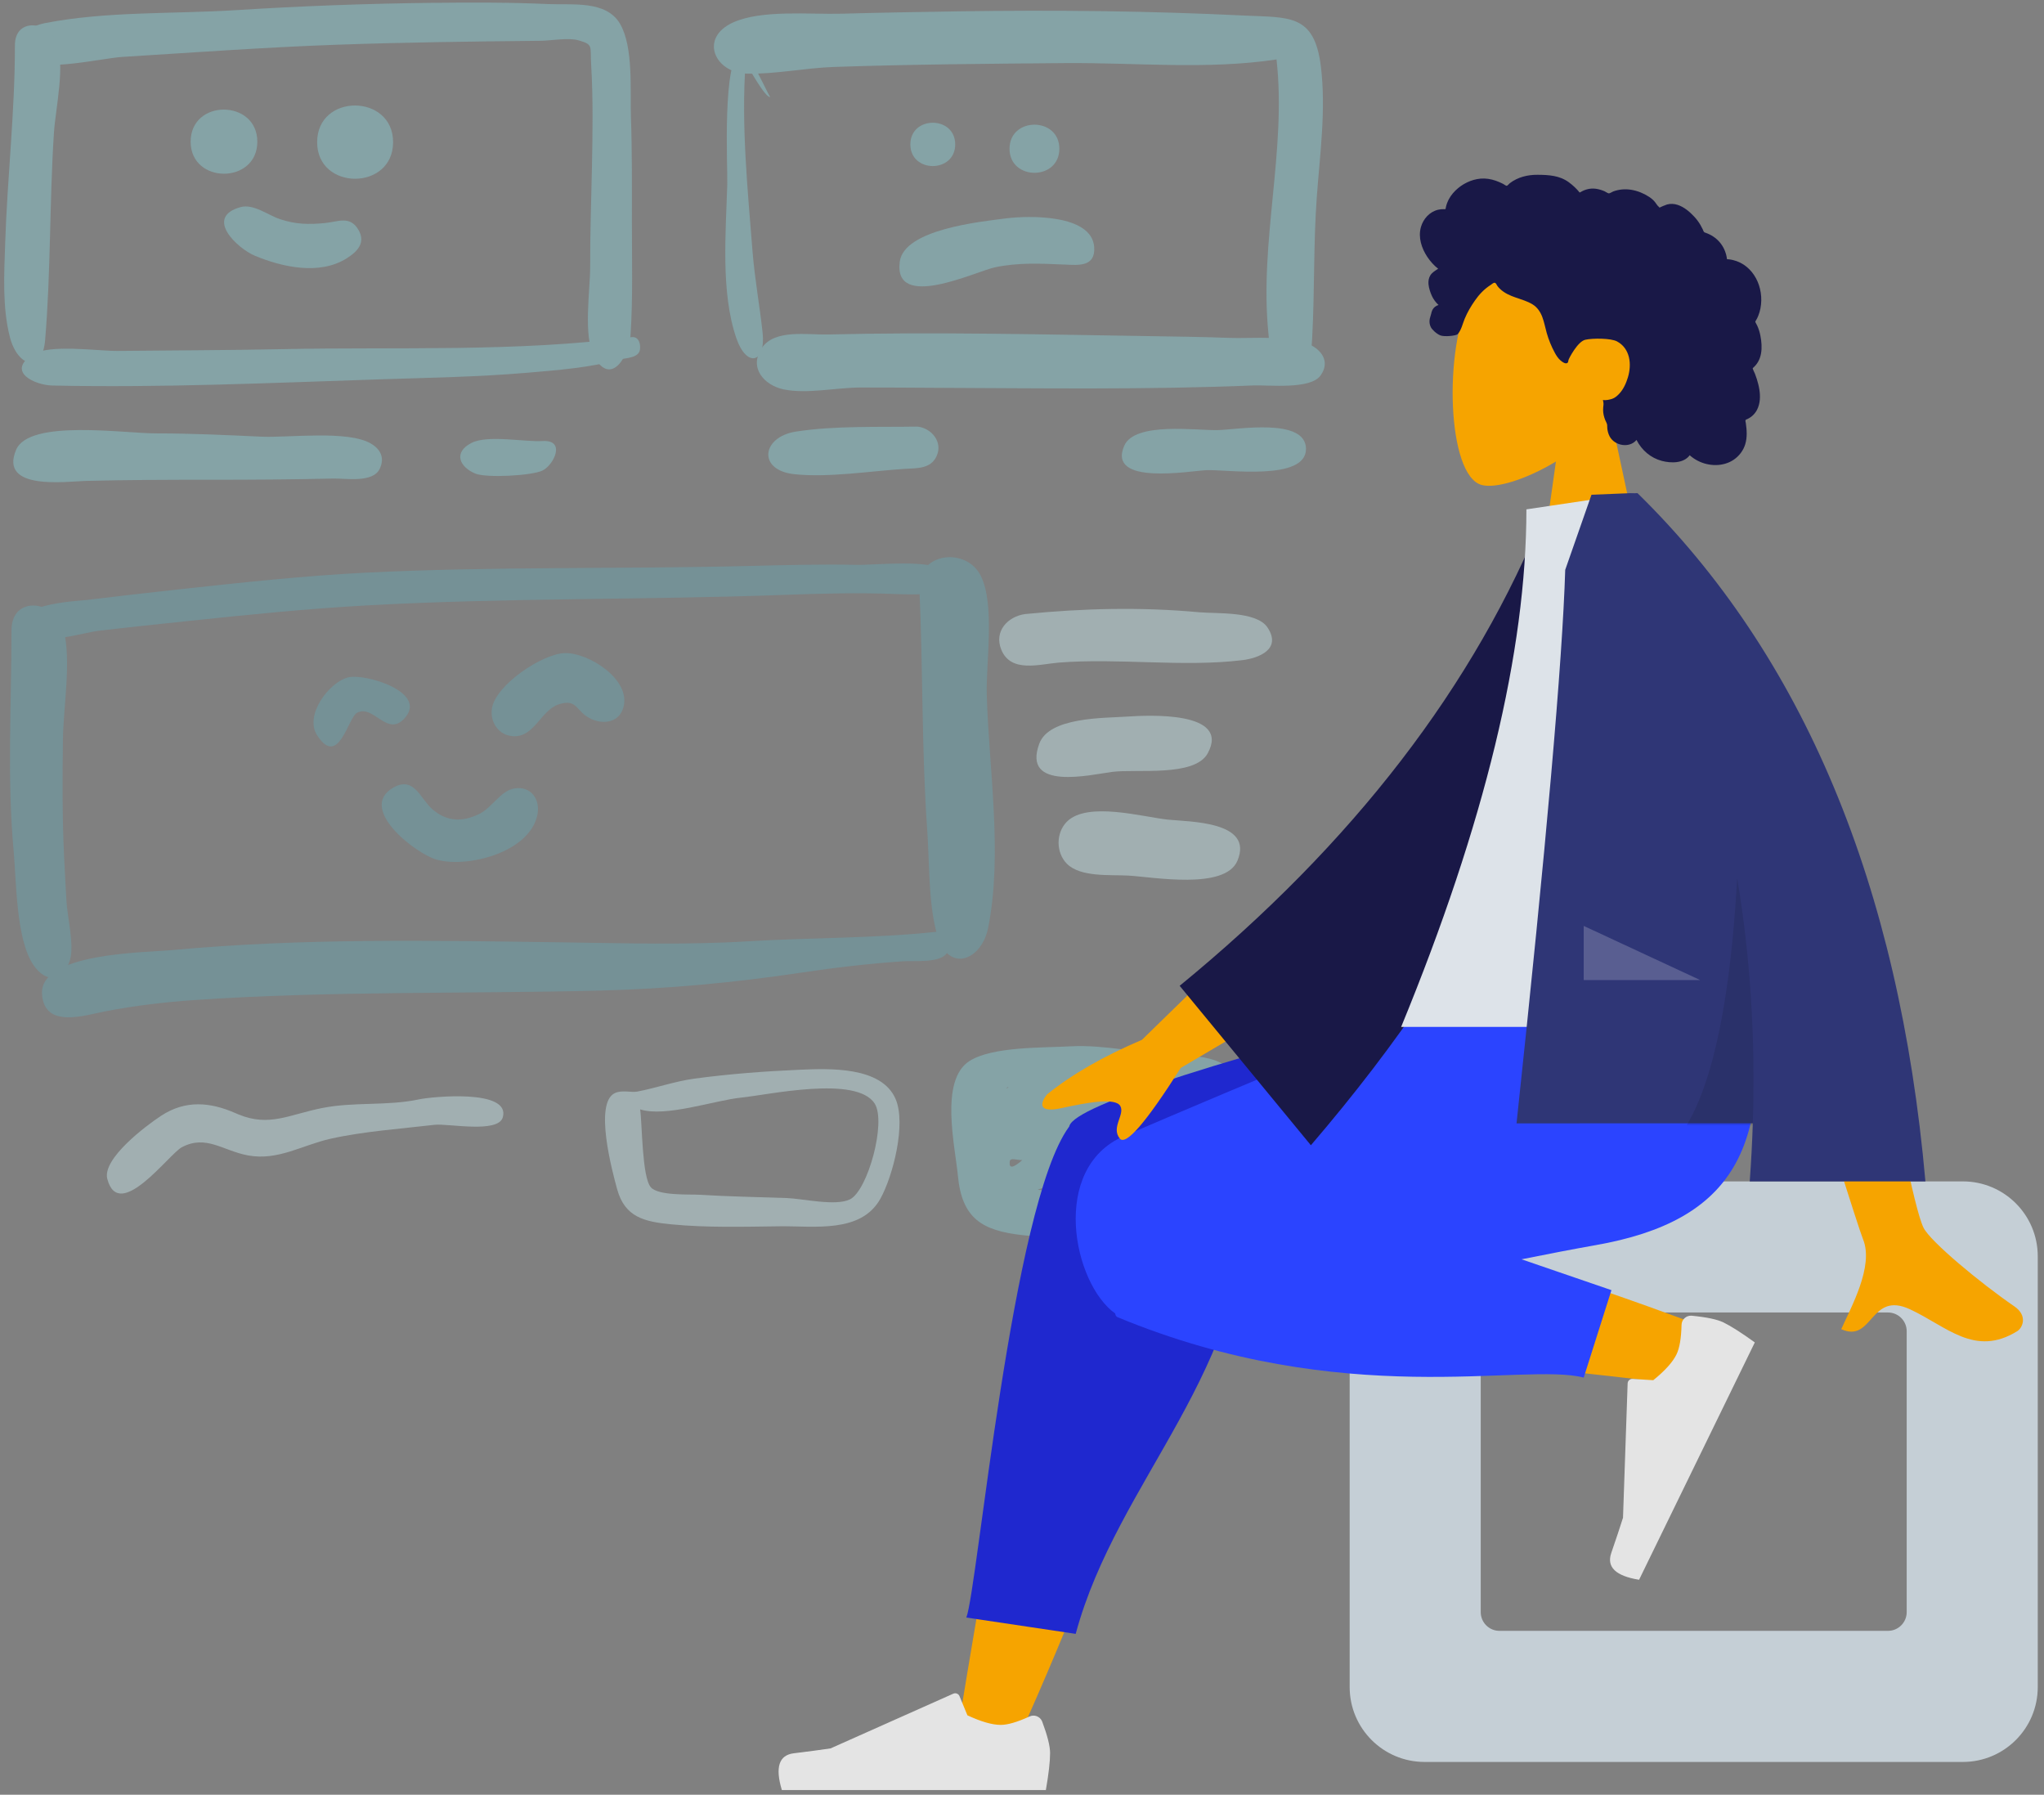 <?xml version="1.0" encoding="UTF-8"?>
<svg width="262px" height="230px" viewBox="0 0 262 230" version="1.1" xmlns="http://www.w3.org/2000/svg" xmlns:xlink="http://www.w3.org/1999/xlink">
    <rect x="0" y="0" width="262" height="230" fill="#808080" stroke="none"/>
    <!-- Generator: Sketch 62 (91390) - https://sketch.com -->
    <title>Graphic</title>
    <desc>Created with Sketch.</desc>
    <g id="Career-pathways-✓" stroke="none" stroke-width="1" fill="none" fill-rule="evenodd">
        <g id="Career-pathways_desktop" transform="translate(-290, -1090)">
            <g id="4" transform="translate(251, 940)">
                <g id="Graphic" transform="translate(39, 150)">
                    <g id="Cards" opacity="0.5">
                        <path d="M55.509,0.362 C47.085,0.456 38.665,0.767 30.257,1.299 C22.262,1.806 13.587,1.421 5.722,2.971 C3.488,3.411 0.471,5.446 3.441,7.685 C5.528,9.259 13.165,7.449 15.657,7.296 C24.836,6.731 34.02,6.056 43.212,5.731 C51.914,5.423 60.615,5.315 69.322,5.228 C70.651,5.215 72.857,4.789 74.181,5.175 C76.083,5.729 75.632,5.88 75.774,8.294 C76.032,12.668 75.961,17.058 75.874,21.436 C75.79,25.673 75.634,29.909 75.649,34.148 C75.659,37.172 74.693,43.181 76.21,45.808 C78.394,49.588 80.66,45.482 80.823,42.97 C81.136,38.165 80.996,33.302 80.997,28.491 C80.998,23.976 81.031,19.46 80.872,14.947 C80.756,11.687 81.222,5.996 79.466,3.032 C77.677,0.013 73.371,0.664 70.228,0.52 C65.326,0.295 60.415,0.311 55.509,0.362" id="Fill-173" fill="#89C5CC"></path>
                        <path d="M1.91,5.81 C1.919,14.295 0.937,22.722 0.662,31.197 C0.536,35.093 0.28,39.371 1.266,43.196 C2.261,47.058 5.421,47.895 5.785,43.583 C6.522,34.853 6.341,25.8 6.915,17 C7.118,13.892 8.437,8.198 7.206,5.289 C6.122,2.726 1.905,2.234 1.91,5.81" id="Fill-171" fill="#89C5CC"></path>
                        <path d="M80.906,43.208 C66.276,45.144 50.982,44.438 36.247,44.743 C29.178,44.889 22.111,44.898 15.041,44.972 C12.573,44.997 6.307,44.059 4.173,45.446 C0.775,47.654 4.461,49.358 6.711,49.407 C20.663,49.712 34.771,49.071 48.72,48.613 C54.987,48.407 61.275,48.307 67.526,47.774 C71.374,47.446 75.579,47.128 79.316,46.094 C80.112,45.874 81.846,45.919 82.024,44.834 C82.134,44.162 81.935,43.066 80.906,43.208" id="Fill-175" fill="#89C5CC"></path>
                        <path d="M20.07,55.54 C16.004,55.564 3.751,53.675 2.067,57.64 C-0.178,62.928 8.58,61.694 10.935,61.633 C16.285,61.496 21.63,61.481 26.981,61.484 C32.231,61.486 37.481,61.452 42.73,61.327 C44.251,61.291 47.791,61.922 48.666,60.091 C49.331,58.699 48.805,57.601 47.579,56.864 C44.628,55.091 36.963,56.119 33.509,55.96 C29.036,55.754 24.548,55.54 20.07,55.54" id="Fill-177" fill="#89C5CC"></path>
                        <path d="M69.537,56.519 C67.213,56.657 62.513,55.699 60.431,56.763 C58.065,57.972 58.899,59.864 60.941,60.696 C62.356,61.272 68.159,60.97 69.537,60.303 C70.973,59.607 72.597,56.331 69.537,56.519" id="Fill-179" fill="#89C5CC"></path>
                        <path d="M95.013,6.643 C92.531,7.324 93.284,21.414 93.22,23.647 C93.045,29.767 92.357,37.464 94.39,43.358 C95.687,47.115 98.178,46.605 97.753,42.65 C97.381,39.178 96.741,35.746 96.464,32.252 C95.839,24.345 94.987,15.911 95.578,7.997 C95.83,8.457 98.184,12.722 98.738,12.404 C98.571,12.503 96.023,6.377 95.013,6.643" id="Fill-181" fill="#89C5CC"></path>
                        <path d="M122.93,1.453 C117.907,1.528 112.885,1.617 107.864,1.756 C103.871,1.867 97.598,1.211 93.937,2.891 C89.577,4.89 91.645,9.345 95.74,9.439 C99.363,9.523 103.226,8.706 106.881,8.581 C116.754,8.243 126.645,8.171 136.522,8.086 C145.456,8.009 154.769,8.962 163.624,7.62 C164.937,19.283 161.385,30.995 162.593,42.792 C162.78,44.623 162.696,47.21 165.028,47.627 C167.971,48.154 168.092,45.239 168.203,43.152 C168.522,37.193 168.349,31.229 168.786,25.262 C169.19,19.732 169.986,14.081 169.313,8.542 C168.486,1.727 165.22,2.273 159.447,1.99 C147.254,1.392 135.137,1.274 122.93,1.453" id="Fill-183" fill="#89C5CC"></path>
                        <path d="M106.098,42.866 C103.538,42.931 99.288,42.142 97.648,44.596 C95.942,47.15 97.966,49.377 100.447,49.901 C103.384,50.521 107.213,49.671 110.261,49.662 C113.435,49.652 116.61,49.688 119.784,49.7 C133.392,49.753 147.058,49.959 160.657,49.397 C162.556,49.318 167.946,49.955 169.26,48.134 C170.426,46.518 169.61,45.069 168.074,44.246 C165.554,42.895 160.378,43.409 157.575,43.302 C154.113,43.17 150.646,43.127 147.183,43.073 C133.511,42.862 119.768,42.528 106.098,42.866" id="Fill-185" fill="#89C5CC"></path>
                        <path d="M117.609,54.67 C112.517,54.757 107.083,54.534 102.041,55.306 C97.608,55.985 97.062,60.271 101.834,60.772 C106.22,61.233 111.537,60.372 115.944,60.089 C117.509,59.988 119.329,60.131 120.079,58.401 C120.862,56.593 119.365,54.859 117.609,54.67" id="Fill-187" fill="#89C5CC"></path>
                        <path d="M156.108,55.12 C153.39,55.188 145.451,54.019 144.104,57.124 C141.863,62.292 152.611,60.329 154.673,60.253 C157.272,60.157 167.4,61.675 167.402,57.538 C167.404,53.481 158.597,55.059 156.108,55.12" id="Fill-189" fill="#89C5CC"></path>
                        <path d="M1.47,80.804 C1.477,90.207 0.891,99.697 1.749,109.076 C2.104,112.955 2.043,120.386 4.29,123.674 C5.885,126.008 8.097,125.845 8.968,123.042 C9.55,121.168 8.619,117.421 8.515,115.416 C8.415,113.493 8.298,111.57 8.209,109.646 C7.98,104.688 7.999,99.739 8.067,94.779 C8.125,90.524 9.149,84.895 8.184,80.804 C7.283,76.991 1.47,76.099 1.47,80.804" id="Fill-191" fill="#69A1AC"></path>
                        <path d="M95.967,72.532 C79.654,72.941 63.304,72.576 47.006,73.383 C38.968,73.781 30.961,74.656 22.963,75.527 C19.034,75.956 15.107,76.398 11.185,76.881 C10.001,77.027 0.166,77.408 3.865,81.148 C5.48,82.782 10.621,81.076 12.654,80.835 C16.593,80.37 20.539,79.965 24.482,79.548 C31.987,78.754 39.5,78.002 47.037,77.585 C64.786,76.601 82.609,76.896 100.375,76.241 C105.181,76.064 109.973,75.937 114.781,76.126 C116.044,76.176 125.321,76.647 121.293,73.221 C119.388,71.6 112.207,72.436 109.827,72.387 C105.207,72.292 100.585,72.416 95.967,72.532" id="Fill-193" fill="#69A1AC"></path>
                        <path d="M117.846,75.344 C117.638,70.773 123.865,70.081 125.711,73.781 C127.576,77.518 126.364,84.934 126.485,89.078 C126.764,98.672 128.543,109.413 126.664,118.902 C126.01,122.202 123.227,123.936 121.374,122.138 L121.366,122.149 C120.477,123.459 117.193,123.094 115.755,123.192 C111.378,123.49 107.082,123.992 102.743,124.642 C94.099,125.938 85.53,126.734 76.793,126.95 C59.512,127.378 42.159,126.978 24.904,128.162 C21.083,128.425 17.319,128.875 13.56,129.594 C10.875,130.109 5.702,131.869 5.388,127.434 C5.009,122.09 18.418,122.099 22.251,121.742 C38.713,120.211 55.445,120.534 71.957,120.764 C79.941,120.875 87.911,121.119 95.889,120.631 C103.86,120.143 112.101,120.271 120.014,119.414 C120.014,119.414 120.015,119.414 120.016,119.414 C118.994,115.465 119.143,110.523 118.857,106.485 C118.122,96.12 118.319,85.72 117.846,75.344 Z" id="Wireframy-Stuff" fill="#69A1AC"></path>
                        <path d="M131.408,78.693 C129.204,78.992 127.366,80.879 128.35,83.271 C129.589,86.283 133.28,85.106 135.718,84.915 C143.468,84.308 151.56,85.521 159.217,84.606 C161.308,84.356 164.341,83.217 162.464,80.407 C161.053,78.296 155.911,78.666 153.725,78.464 C146.25,77.772 138.873,77.957 131.408,78.693" id="Fill-199" fill="#C1DEE2"></path>
                        <path d="M144.488,91.834 C141.483,92.036 134.486,91.877 133.219,95.297 C130.947,101.432 139.846,99.27 142.556,98.921 C145.704,98.516 153.124,99.601 154.8,96.549 C157.796,91.091 147.124,91.652 144.488,91.834" id="Fill-201" fill="#C1DEE2"></path>
                        <path d="M136.759,105.298 C135.333,106.724 135.331,109.271 136.759,110.698 C138.507,112.445 142.317,112.082 144.614,112.209 C147.818,112.388 157.021,114.083 158.612,110.31 C160.759,105.219 152.425,105.326 149.684,105.037 C146.516,104.704 139.385,102.671 136.759,105.298" id="Fill-203" fill="#C1DEE2"></path>
                        <path d="M24.437,18.159 C24.437,23.632 32.985,23.632 32.985,18.159 C32.985,12.715 24.437,12.632 24.437,18.159" id="Fill-205" fill="#89C5CC"></path>
                        <path d="M40.651,18.221 C40.651,24.478 50.388,24.465 50.388,18.221 C50.388,11.986 40.651,11.922 40.651,18.221" id="Fill-207" fill="#89C5CC"></path>
                        <path d="M30.842,26.54 C26.11,27.847 30.47,31.858 32.667,32.774 C36.16,34.23 40.927,35.304 44.42,33.12 C45.81,32.251 46.938,31.097 45.92,29.411 C44.834,27.615 43.349,28.414 41.696,28.579 C39.603,28.79 37.911,28.757 35.89,28.086 C34.381,27.585 32.488,26.087 30.842,26.54" id="Fill-209" fill="#89C5CC"></path>
                        <path d="M116.69,18.505 C116.69,22.207 122.438,22.207 122.438,18.505 C122.438,14.803 116.69,14.803 116.69,18.505" id="Fill-211" fill="#89C5CC"></path>
                        <path d="M129.402,19.062 C129.402,23.175 135.788,23.176 135.788,19.062 C135.788,14.949 129.402,14.95 129.402,19.062" id="Fill-213" fill="#89C5CC"></path>
                        <path d="M128.929,27.988 C125.575,28.421 115.873,29.404 115.33,33.539 C114.493,39.918 125.123,34.755 127.549,34.254 C130.64,33.616 133.399,33.783 136.484,33.907 C138.178,33.974 140.431,34.249 140.253,31.669 C139.962,27.432 131.861,27.613 128.929,27.988" id="Fill-215" fill="#89C5CC"></path>
                        <path d="M44.592,86.815 C42.16,87.463 38.98,91.666 40.653,94.239 C43.396,98.458 44.605,91.98 45.753,91.357 C47.842,90.222 49.537,94.368 51.72,92.193 C55.164,88.761 46.76,86.234 44.592,86.815" id="Fill-217" fill="#69A1AC"></path>
                        <path d="M72.45,83.696 C69.567,83.722 63.48,87.805 63.049,90.818 C62.793,92.61 63.98,94.33 65.911,94.354 C68.54,94.386 69.375,90.968 71.654,90.253 C74.112,89.482 73.747,91.258 75.87,92.178 C77.424,92.852 79.367,92.57 79.907,90.66 C80.925,87.057 75.413,83.639 72.45,83.696" id="eye" fill="#69A1AC"></path>
                        <path d="M50.38,100.954 C45.768,103.656 53.356,109.449 55.987,110.174 C59.958,111.267 67.951,109.226 68.893,104.375 C69.267,102.444 68.059,100.695 65.929,101.041 C64.174,101.326 63.049,103.527 61.424,104.315 C59.23,105.378 57.28,105.306 55.417,103.705 C53.898,102.4 53.085,99.376 50.38,100.954" id="Fill-221" fill="#69A1AC"></path>
                        <path d="M53.722,140.885 C49.602,141.764 45.413,141.174 41.273,142.001 C37.051,142.843 34.528,144.438 30.606,142.831 C30.421,142.753 30.237,142.676 30.053,142.598 C27.017,141.29 23.835,140.903 20.658,142.987 C18.777,144.22 13.068,148.486 13.756,151.089 C15.247,156.732 21.671,147.883 23.309,147.021 C26.433,145.376 28.574,147.477 31.79,148.07 C35.642,148.78 38.741,146.745 42.37,145.934 C46.613,144.986 51.387,144.656 55.705,144.148 C57.41,143.948 63.871,145.297 64.454,143.174 C65.456,139.528 55.342,140.542 53.722,140.885" id="Fill-223" fill="#C1DEE2"></path>
                        <path d="M83.449,152.25 C83.719,152.454 83.503,152.29 83.449,152.25 M94.989,140.665 C98.517,140.307 109.802,137.787 112.12,141.432 C113.629,143.806 111.234,152.569 108.949,153.702 C107.123,154.607 102.869,153.606 100.865,153.535 C97.136,153.404 93.4,153.346 89.675,153.113 C88.426,153.035 84.407,153.265 83.428,152.159 C82.272,150.854 82.323,143.895 82.051,142.169 C85.294,143.219 91.598,141.009 94.989,140.665 M102.521,137.091 C98.004,137.287 93.487,137.627 89.003,138.232 C86.504,138.57 83.971,139.468 81.663,139.894 C80.919,140.031 79.711,139.65 78.799,140.091 C76.132,141.379 78.467,150.089 79.11,152.415 C80.098,155.99 82.583,156.569 86.066,156.905 C90.653,157.35 95.334,157.21 99.936,157.154 C104.371,157.099 110.352,158.082 112.841,153.632 C114.45,150.754 116.175,144.053 114.8,140.846 C112.991,136.626 106.236,136.935 102.521,137.091" id="Fill-225" fill="#C1DEE2"></path>
                        <path d="M153.111,154.644 C152.869,154.954 152.869,154.954 153.111,154.644 M154.101,153.45 C154.026,153.564 153.679,153.93 154.101,153.45 M143.327,153.123 C145.319,152.748 147.311,152.377 149.304,152.013 C147.416,154.656 145.428,153.564 142.203,153.334 C142.578,153.263 142.953,153.193 143.327,153.123 M133.826,152.187 C134.331,152.018 134.836,151.85 135.341,151.681 C135.325,152.065 135.408,152.425 135.588,152.76 C134.724,152.667 133.861,152.566 132.998,152.46 C133.274,152.369 133.551,152.278 133.826,152.187 M129.424,148.936 C129.395,148.243 130.438,148.719 131.036,148.672 C129.884,149.686 129.346,149.775 129.424,148.936 M145.169,141.072 C145.321,140.878 145.522,140.888 145.772,141.101 C145.499,141.193 144.449,141.638 145.169,141.072 M155.38,139.871 C155.407,139.871 155.974,140.636 155.38,139.871 M155.094,139.62 C155.242,139.734 155.242,139.734 155.094,139.62 M153.819,139.472 C155.907,139.824 155.748,142.274 153.819,139.472 M129.291,139.305 C128.866,139.657 129.012,139.315 129.291,139.305 M137.275,134.088 C133.73,134.294 127.224,134.087 124.264,135.975 C120.401,138.44 122.434,146.926 122.779,150.646 C123.29,156.144 125.877,157.71 131.056,158.287 C137.236,158.976 143.585,159.104 149.797,158.941 C155.391,158.794 158.577,156.87 159.602,150.98 C159.916,149.178 160.712,146.39 160.687,144.663 C160.67,143.466 160.073,142.92 159.847,141.902 C158.563,136.105 156.414,135.418 150.473,135.165 C146.1,134.979 141.566,133.863 137.275,134.088" id="quare" fill="#89C5CC"></path>
                    </g>
                    <g id="A-Human/Standing" transform="translate(193, 126.5) scale(-1, 1) translate(-193, -126.5) translate(99, 22)">
                        <g id="Head/Front" transform="translate(61.2, 0)">
                            <g id="Head" transform="translate(14.4, 10.6)" fill="#F6A400">
                                <path d="M22.886,5.48 C26.363,11.961 25.95,28.4 21.456,29.558 C19.664,30.02 15.847,28.888 11.961,26.547 L14.4,43.8 L0,43.8 L4.957,20.694 C2.192,17.449 0.321,13.472 0.634,9.015 C1.535,-3.825 19.409,-1 22.886,5.48 Z"></path>
                            </g>
                            <path d="M43.665,7.096 C43.367,6.048 42.565,5.151 41.484,4.884 C41.222,4.82 40.951,4.794 40.682,4.805 C40.585,4.808 40.558,4.836 40.513,4.769 C40.479,4.719 40.478,4.596 40.465,4.537 C40.422,4.354 40.368,4.173 40.302,3.996 C40.075,3.395 39.695,2.863 39.237,2.414 C38.38,1.576 37.222,0.997 36.019,0.892 C35.361,0.835 34.707,0.942 34.084,1.156 C33.762,1.267 33.45,1.405 33.145,1.557 C33.054,1.603 32.756,1.828 32.664,1.814 C32.563,1.798 32.359,1.545 32.276,1.482 C31.255,0.699 29.995,0.391 28.723,0.4 C27.288,0.411 25.906,0.483 24.709,1.357 C24.456,1.543 24.214,1.745 23.984,1.959 C23.863,2.071 23.746,2.188 23.635,2.31 C23.567,2.383 23.501,2.458 23.438,2.535 C23.331,2.665 23.348,2.708 23.198,2.617 C22.622,2.267 21.954,2.103 21.282,2.186 C20.883,2.235 20.494,2.355 20.125,2.513 C20,2.567 19.709,2.781 19.575,2.783 C19.443,2.785 19.156,2.586 19.019,2.536 C18.28,2.263 17.484,2.196 16.708,2.322 C15.907,2.452 15.12,2.771 14.441,3.213 C14.115,3.426 13.83,3.661 13.601,3.977 C13.503,4.113 13.413,4.257 13.301,4.384 C13.236,4.458 13.106,4.534 13.071,4.627 C13.092,4.571 12.195,4.226 12.11,4.203 C11.659,4.086 11.2,4.11 10.759,4.255 C9.928,4.528 9.214,5.141 8.627,5.769 C8.326,6.092 8.062,6.449 7.838,6.829 C7.731,7.011 7.633,7.198 7.543,7.389 C7.499,7.482 7.471,7.598 7.413,7.681 C7.339,7.789 7.29,7.791 7.156,7.838 C6.476,8.076 5.857,8.479 5.385,9.023 C4.908,9.574 4.598,10.253 4.469,10.967 C4.461,11.009 4.456,11.183 4.432,11.206 C4.398,11.238 4.261,11.224 4.21,11.23 C4.031,11.251 3.853,11.282 3.677,11.324 C3.354,11.4 3.039,11.513 2.742,11.66 C1.581,12.234 0.752,13.31 0.345,14.522 C-0.081,15.793 -0.073,17.249 0.436,18.496 C0.518,18.698 0.616,18.893 0.731,19.078 C0.802,19.192 0.825,19.192 0.779,19.311 C0.728,19.444 0.634,19.573 0.574,19.702 C0.376,20.125 0.237,20.573 0.15,21.031 C0.006,21.782 -0.065,22.571 0.077,23.328 C0.143,23.68 0.257,24.023 0.432,24.336 C0.521,24.496 0.625,24.647 0.743,24.787 C0.804,24.86 0.868,24.929 0.936,24.996 C0.975,25.034 1.026,25.067 1.059,25.109 C1.14,25.213 1.156,25.128 1.115,25.28 C1.057,25.492 0.925,25.702 0.845,25.908 C0.762,26.121 0.686,26.337 0.618,26.555 C0.479,26.997 0.361,27.446 0.288,27.904 C0.146,28.782 0.171,29.717 0.586,30.523 C0.764,30.868 1.019,31.17 1.328,31.405 C1.479,31.52 1.643,31.619 1.815,31.701 C1.903,31.743 2.016,31.761 2.056,31.846 C2.099,31.938 2.035,32.12 2.02,32.223 C1.892,33.116 1.828,34.053 2.094,34.928 C2.338,35.734 2.877,36.446 3.575,36.917 C4.931,37.831 6.759,37.78 8.183,37.048 C8.555,36.857 8.902,36.62 9.212,36.341 C10.001,37.403 11.625,37.37 12.778,37.067 C14.215,36.69 15.368,35.691 16.033,34.378 C16.941,35.484 18.847,35.125 19.477,33.925 C19.631,33.632 19.723,33.308 19.768,32.981 C19.791,32.809 19.776,32.635 19.794,32.464 C19.817,32.246 19.962,32.035 20.046,31.824 C20.209,31.415 20.31,30.991 20.314,30.549 C20.316,30.318 20.287,30.094 20.265,29.865 C20.245,29.659 20.302,29.467 20.335,29.263 C19.966,29.324 19.517,29.224 19.17,29.118 C18.83,29.013 18.51,28.737 18.27,28.484 C17.712,27.899 17.37,27.131 17.137,26.367 C16.625,24.69 16.835,22.677 18.522,21.757 C19.308,21.328 21.662,21.33 22.598,21.541 C23.582,21.764 24.698,23.936 24.753,24.14 C24.787,24.266 24.77,24.423 24.886,24.507 C25.141,24.692 25.561,24.371 25.749,24.212 C26.074,23.939 26.306,23.575 26.506,23.206 C26.943,22.402 27.295,21.54 27.544,20.66 C27.736,19.981 27.859,19.282 28.109,18.621 C28.359,17.963 28.752,17.375 29.364,17.002 C30.029,16.597 30.792,16.383 31.522,16.128 C32.246,15.876 32.957,15.567 33.518,15.031 C33.642,14.914 33.762,14.788 33.861,14.65 C33.939,14.54 34.017,14.331 34.136,14.261 C34.322,14.153 34.593,14.434 34.754,14.536 C35.546,15.039 36.207,15.741 36.74,16.508 C37.27,17.27 37.705,18.004 38.058,18.855 C38.321,19.487 38.484,20.295 38.945,20.813 C39.151,21.044 40.682,21.184 41.177,20.982 C41.673,20.78 42.229,20.256 42.395,19.928 C42.565,19.592 42.606,19.223 42.533,18.855 C42.49,18.639 42.403,18.437 42.355,18.224 C42.315,18.045 42.278,17.877 42.191,17.713 C42.027,17.403 41.745,17.18 41.406,17.087 C41.759,16.762 42.052,16.372 42.254,15.937 C42.465,15.484 42.643,14.934 42.694,14.438 C42.735,14.035 42.671,13.617 42.45,13.27 C42.219,12.907 41.809,12.67 41.454,12.443 C41.996,12.019 42.46,11.503 42.841,10.931 C43.583,9.821 44.042,8.421 43.665,7.096 Z" id="hair" fill="#191847"></path>
                        </g>
                        <g id="Bottom/Skinny-Jeans-1" transform="translate(0, 104.2)">
                            <g id="Seat" transform="translate(25, 25.2)" fill="#C5CFD6">
                                <path d="M79.4,0 C84.702,-9.73949402e-16 89,4.298 89,9.6 L89,64.8 C89,70.102 84.702,74.4 79.4,74.4 L10.4,74.4 C5.098,74.4 0.8,70.102 0.8,64.8 L0.8,9.6 C0.8,4.298 5.098,9.73949402e-16 10.4,0 L79.4,0 Z M69.8,16.8 L20,16.8 C18.675,16.8 17.6,17.875 17.6,19.2 L17.6,19.2 L17.6,55.2 C17.6,56.525 18.675,57.6 20,57.6 L20,57.6 L69.8,57.6 C71.125,57.6 72.2,56.525 72.2,55.2 L72.2,55.2 L72.2,19.2 C72.2,17.875 71.125,16.8 69.8,16.8 L69.8,16.8 Z"></path>
                            </g>
                            <path d="M149.454,22.501 C152.501,30.39 157.82,56.312 164.211,95.464 L156.906,97.596 C149.218,80.581 143.658,65.765 141.427,57.948 C137.606,44.564 134.699,32.786 133.964,28.388 C132.212,17.899 147.441,17.289 149.454,22.501 Z M126.407,44.496 C104.167,47.697 72.638,51.002 69.939,51.373 C66.158,51.893 63.3,45.95 67.733,44.198 C74.786,41.41 99.487,32.685 111.4,30.217 C114.824,29.507 118.142,28.848 121.261,28.253 C130.534,26.483 135.338,43.21 126.407,44.496 Z" id="Skin" fill="#F6A400"></path>
                            <path d="M93.337,0 C130.248,9.405 149.109,15.433 149.921,18.083 L149.946,18.169 C149.964,18.193 149.982,18.218 150,18.242 C157.315,28.302 161.696,77.416 163.134,81.094 L149.117,83.185 C143.755,63.302 126.6,49.451 127.056,25.637 C126.933,24.939 126.902,24.277 126.952,23.65 L88.8,4.228 L88.8,0 L93.337,0 Z" id="Leg-Back" fill="#1F28CF"></path>
                            <path d="M82.514,33.379 C64.746,30.263 59.564,20.752 62.628,-2.84217094e-14 L95.365,-2.84217094e-14 C100.713,1.536 128.504,13.191 142.924,19.39 C152.468,23.493 149.459,38.283 144.055,42.132 C144.025,42.367 143.928,42.528 143.755,42.6 C114.682,54.65 91.683,48.327 84,50.347 L80.446,39.137 L91.969,35.184 C88.479,34.485 85.264,33.862 82.514,33.379 Z" id="Leg-Front" fill="#2B44FF"></path>
                            <g id="Right-Shoe" transform="translate(75.301, 58.14) rotate(64) translate(-75.301, -58.14) translate(57.301, 51.64)" fill="#E4E4E4">
                                <path d="M1.607,4.241 C0.936,6.033 0.6,7.374 0.6,8.263 C0.6,9.345 0.78,10.924 1.141,13 C2.396,13 13.676,13 34.982,13 C35.861,10.093 35.354,8.523 33.459,8.291 C31.564,8.06 29.99,7.85 28.737,7.663 L13.008,0.651 C12.705,0.516 12.351,0.652 12.216,0.955 C12.213,0.96 12.211,0.965 12.209,0.971 L11.198,3.423 L11.198,3.423 C9.444,4.242 8.019,4.651 6.922,4.651 C6.031,4.651 4.801,4.291 3.231,3.571 L3.231,3.571 C2.628,3.295 1.916,3.56 1.64,4.162 C1.628,4.188 1.617,4.214 1.607,4.241 Z" id="shoe"></path>
                            </g>
                            <g id="Right-Shoe" transform="translate(151.8, 90.2)" fill="#E4E4E4">
                                <path d="M1.607,4.241 C0.936,6.033 0.6,7.374 0.6,8.263 C0.6,9.345 0.78,10.924 1.141,13 C2.396,13 13.676,13 34.982,13 C35.861,10.093 35.354,8.523 33.459,8.291 C31.564,8.06 29.99,7.85 28.737,7.663 L13.008,0.651 C12.705,0.516 12.351,0.652 12.216,0.955 C12.213,0.96 12.211,0.965 12.209,0.971 L11.198,3.423 L11.198,3.423 C9.444,4.242 8.019,4.651 6.922,4.651 C6.031,4.651 4.801,4.291 3.231,3.571 L3.231,3.571 C2.628,3.295 1.916,3.56 1.64,4.162 C1.628,4.188 1.617,4.214 1.607,4.241 Z" id="shoe"></path>
                            </g>
                        </g>
                        <g id="Body/Long-Sleeve-1" transform="translate(27.2, 41.2)">
                            <path d="M20.985,55.812 L33.523,55.861 C25.781,80.853 21.602,94.114 20.985,95.643 C19.596,99.084 22.534,104.324 23.791,107.14 C19.699,108.971 20.135,102.19 14.973,104.592 C10.261,106.784 6.677,110.755 1.233,107.397 C0.564,106.984 -0.169,105.429 1.603,104.214 C6.017,101.187 12.379,95.889 13.239,94.145 C14.411,91.767 16.993,78.989 20.985,55.812 L20.985,55.812 Z M96.427,53.474 L113.423,70.055 C118.369,72.164 122.421,74.493 125.58,77.042 C126.29,77.899 127.063,79.541 123.721,78.806 C120.379,78.072 116.83,77.449 116.202,78.536 C115.574,79.623 117.425,81.289 116.264,82.711 C115.49,83.659 112.887,80.643 108.456,73.662 L90.781,63.241 L96.427,53.474 Z" id="Skin" fill="#F6A400"></path>
                            <path d="M53.211,5.539 L58.302,4.2 C69.146,25.651 86.449,44.49 110.211,60.717 L95.237,82.539 C70.803,58.611 54.802,33.119 53.211,5.539 Z" id="Coat-Back" fill="#191847" transform="translate(81.711, 43.37) rotate(5) translate(-81.711, -43.37) "></path>
                            <path d="M34,68.4 L80.2,68.4 C69.497,42.375 64.145,20.267 64.145,2.076 L50.209,0 C39.256,17.615 36.163,39.303 34,68.4 Z" id="Shirt" fill="#DDE3E9"></path>
                            <path d="M50.829,0 C51.917,0.037 53.575,0.105 55.803,0.203 L55.803,0.203 L59.17,9.826 C59.526,21.559 61.606,45.205 65.411,80.764 L65.411,80.764 L35.126,80.763 C35.205,83.219 35.336,85.698 35.518,88.2 L35.518,88.2 L13,88.2 C16.368,50.198 28.669,20.798 49.902,3.55271368e-14 L49.902,3.55271368e-14 L49.913,0.01 L49.919,0 Z" id="Coat-Front" fill="#2F3676"></path>
                            <path d="M43.6,81 L35.133,81 C34.763,69.987 35.427,59.435 37.126,49.343 C37.988,64.651 40.146,75.203 43.6,81 Z" id="Shade" fill-opacity="0.1" fill="#000000"></path>
                            <polygon id="Light" fill-opacity="0.2" fill="#FFFFFF" points="41.867 62.4 56.8 55.458 56.8 62.4"></polygon>
                        </g>
                    </g>
                </g>
            </g>
        </g>
    </g>
</svg>